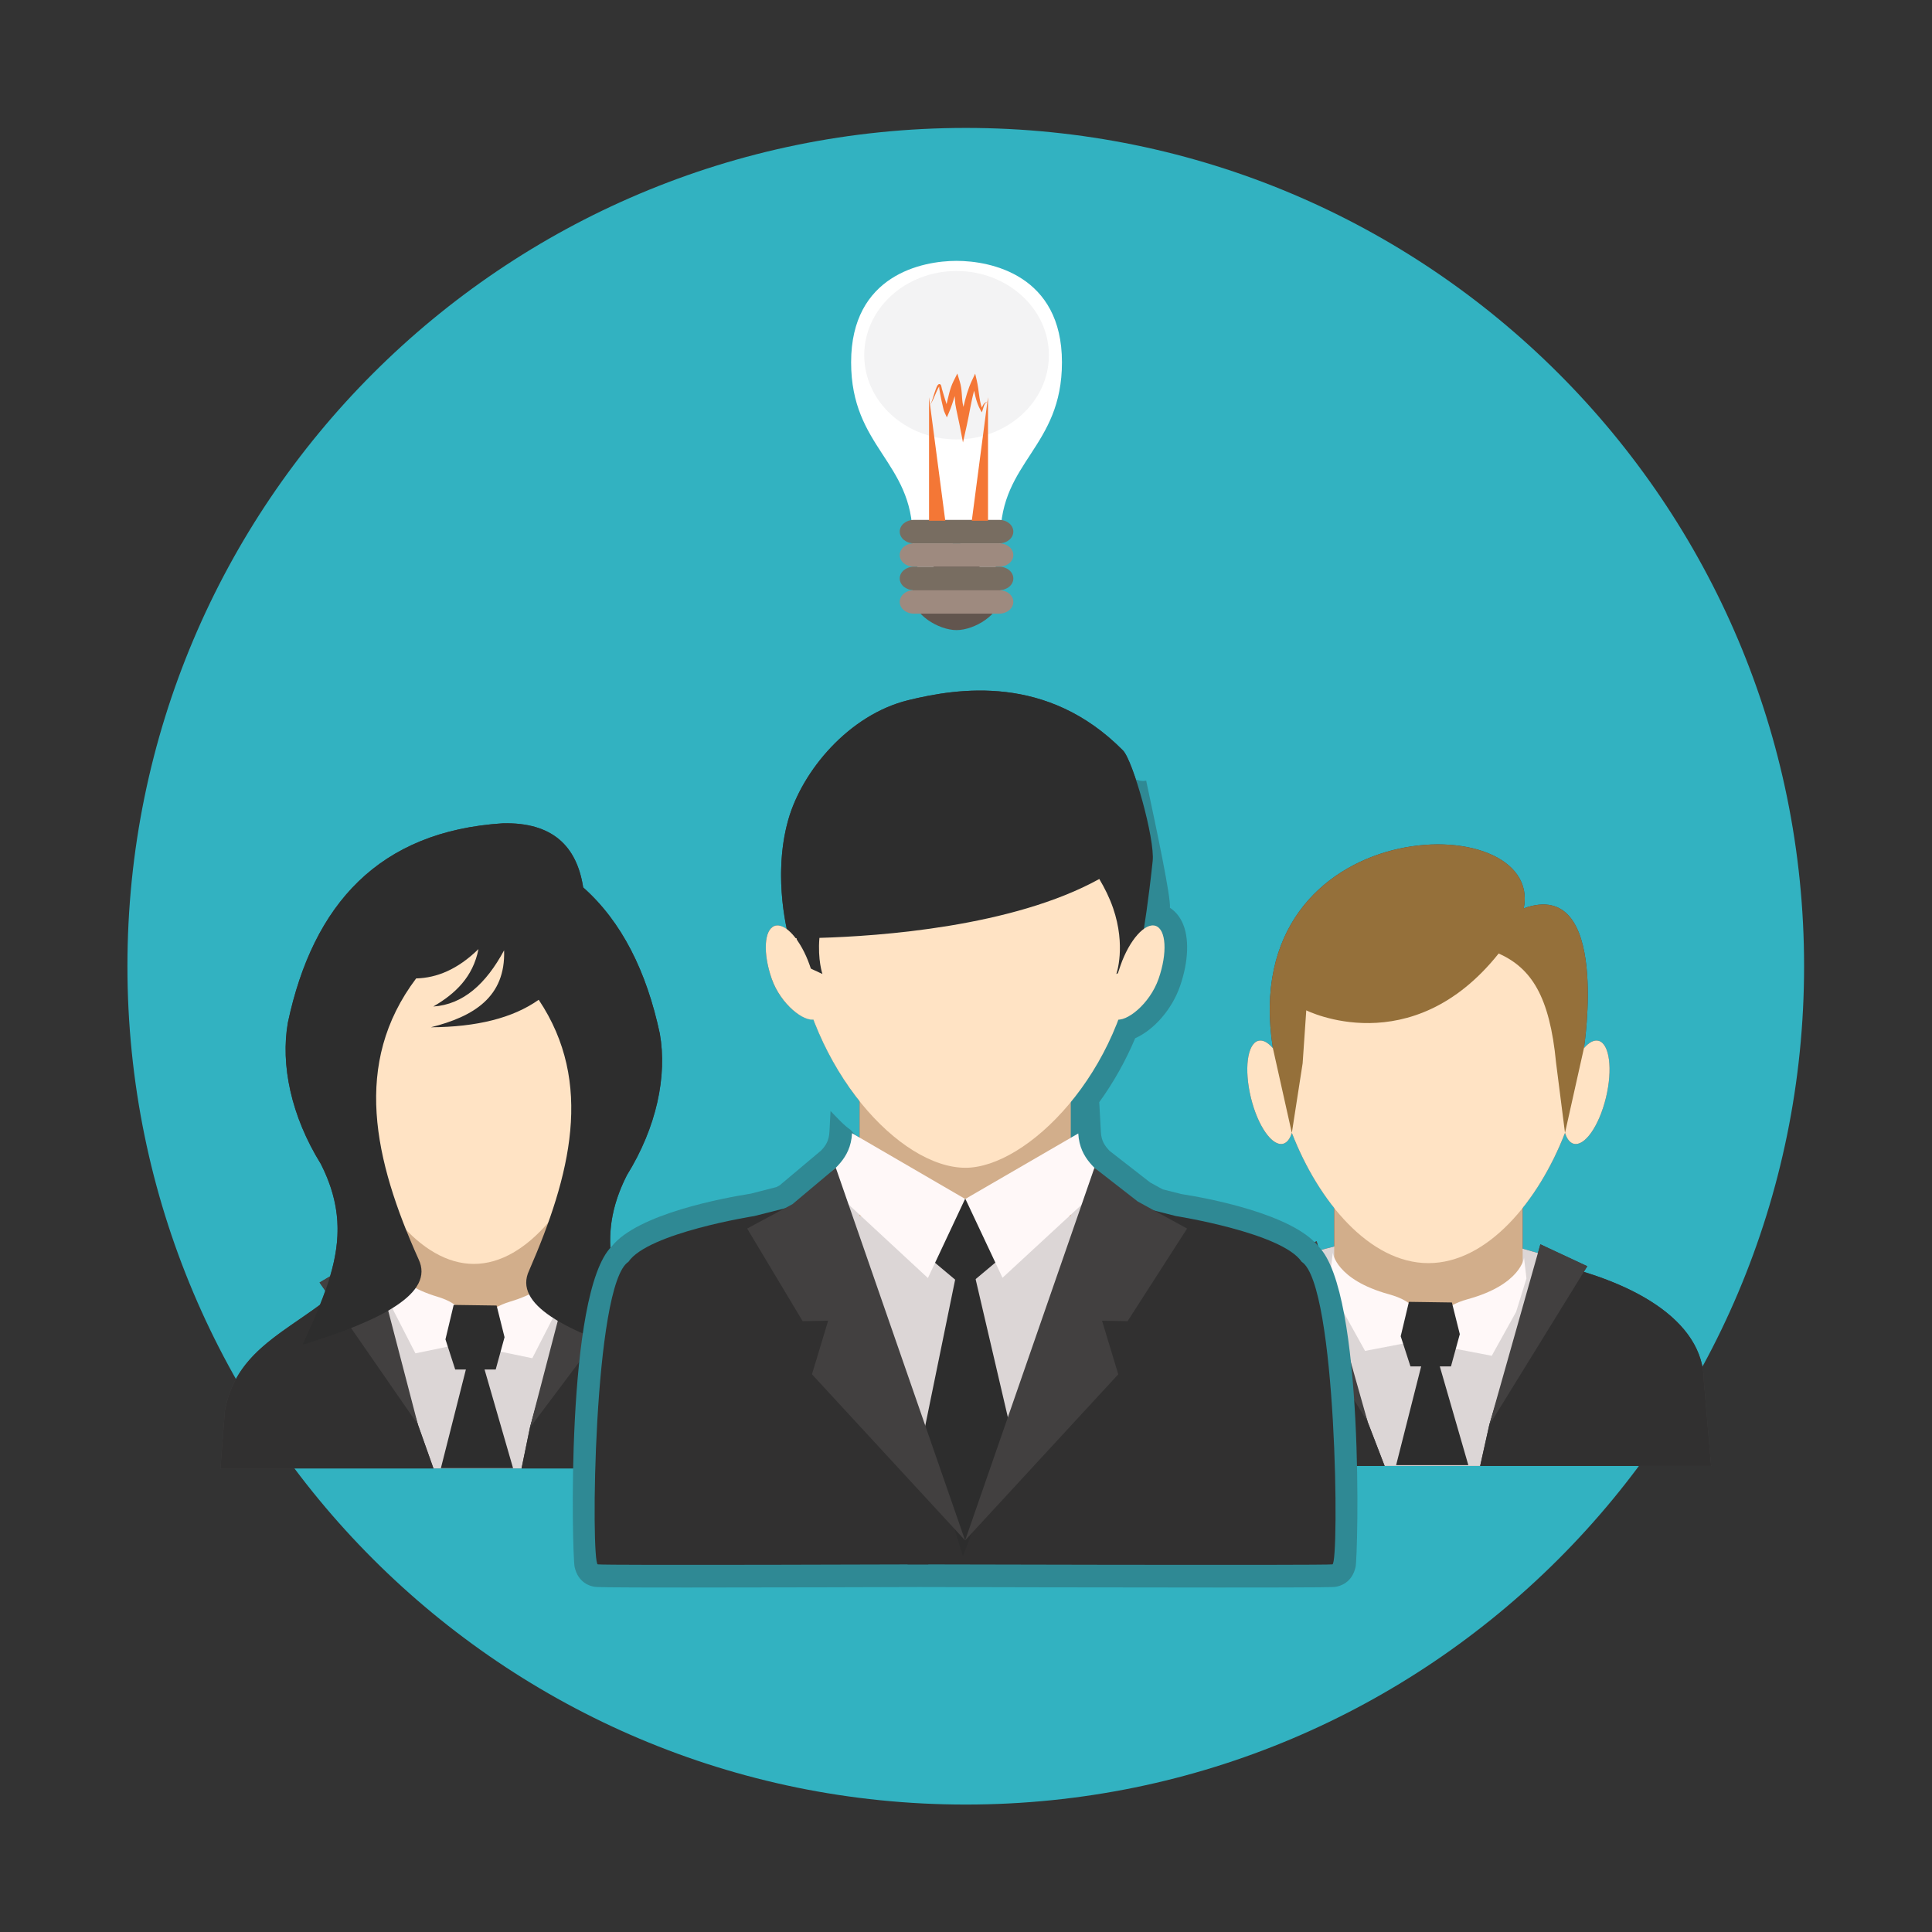 <?xml version="1.0" encoding="UTF-8" standalone="no"?> <svg xmlns:dc="http://purl.org/dc/elements/1.1/" xmlns:cc="http://creativecommons.org/ns#" xmlns:rdf="http://www.w3.org/1999/02/22-rdf-syntax-ns#" xmlns:svg="http://www.w3.org/2000/svg" xmlns="http://www.w3.org/2000/svg" viewBox="0 0 400 400" height="400" width="400" xml:space="preserve" id="svg2" version="1.1"><rect x="0" y="0" width="400" height="400" fill="#333333" stroke="none"/><defs id="defs6"><clipPath id="clipPath18"><path id="path16" d="M 0,300 H 300 V 0 H 0 Z"></path></clipPath></defs><g transform="matrix(1.333,0,0,-1.333,0,400)" id="g10"><g id="g12"><g clip-path="url(#clipPath18)" id="g14"><g transform="translate(280.208,150)" id="g20"><path id="path22" style="fill:#32b2c1;fill-opacity:1;fill-rule:nonzero;stroke:none" d="m 0,0 c 0,-71.913 -58.298,-130.205 -130.205,-130.205 -71.913,0 -130.211,58.292 -130.211,130.205 0,71.912 58.298,130.206 130.211,130.206 C -58.298,130.206 0,71.912 0,0"></path></g><g transform="translate(264.641,85.519)" id="g24"><path id="path26" style="fill:#424040;fill-opacity:1;fill-rule:nonzero;stroke:none" d="m 0,0 c 0,7.966 -7.789,13.673 -18.651,17.004 l 0.546,0.886 -7.288,3.405 -0.383,-1.357 -2.368,0.676 v 6.337 c 2.688,3.364 4.94,7.419 6.577,11.645 0.286,-0.908 0.736,-1.52 1.336,-1.685 1.704,-0.466 3.95,2.735 5.022,7.15 1.072,4.416 0.564,8.372 -1.136,8.838 -0.711,0.194 -1.51,-0.248 -2.284,-1.145 0,0 4.162,26.606 -9.343,21.722 3.217,16.052 -44.783,15.212 -38.965,-21.722 -0.77,0.897 -1.57,1.339 -2.277,1.145 -1.704,-0.466 -2.211,-4.422 -1.139,-8.838 1.072,-4.415 3.318,-7.616 5.022,-7.15 0.6,0.165 1.05,0.777 1.336,1.685 1.637,-4.227 3.892,-8.284 6.579,-11.65 v -5.989 l -2.325,-0.607 -0.404,1.42 -3.799,-1.778 c -5.023,3.628 -18.052,5.688 -18.052,5.688 l -3.359,0.849 -2.57,1.409 -6.732,5.24 v -0.002 c -1.168,1.185 -2.364,2.728 -2.51,5.336 l -1.161,-0.674 V 43.4 c 2.922,3.554 5.514,7.902 7.383,12.819 1.782,-0.016 4.996,2.688 6.258,6.324 1.381,3.963 1.181,7.636 -0.45,8.203 -0.549,0.192 -1.186,-0.015 -1.846,-0.486 0.4,2.454 0.873,5.874 1.374,10.546 0.374,3.474 -3.072,15.633 -4.613,17.193 -11.755,11.89 -25.621,9.695 -33.355,7.804 -9.226,-2.266 -16.472,-10.972 -18.632,-18.572 -1.98,-6.983 -0.847,-14.095 -0.222,-17.007 -0.676,0.501 -1.336,0.718 -1.901,0.522 -1.63,-0.567 -1.836,-4.24 -0.45,-8.203 1.32,-3.791 4.755,-6.574 6.481,-6.307 1.843,-4.833 4.337,-9.149 7.163,-12.699 v -5.664 l -1.164,0.677 c -0.139,-2.648 -1.364,-4.198 -2.548,-5.394 l -6.712,-5.636 -1.193,-0.642 -4.733,-1.198 c 0,0 -16.504,-2.597 -19.546,-7.109 -0.675,-0.431 -1.276,-1.478 -1.802,-2.977 l -0.187,0.141 c -1.38,5.33 -1.247,10.379 1.741,16.275 4.648,7.495 6.279,15.447 5.124,22.006 -2.071,9.7 -5.923,17.399 -11.903,22.709 -1.002,6.471 -4.816,10.129 -12.471,9.958 -19.209,-1.233 -29.466,-12.525 -33.39,-30.922 -1.161,-6.563 0.476,-14.513 5.124,-22.008 3.2,-6.321 3.131,-11.665 1.424,-17.428 l -1.631,-0.969 0.889,-1.285 c -0.255,-0.712 -0.527,-1.434 -0.819,-2.167 -6.462,-4.764 -13.22,-7.882 -14.771,-16.444 l -0.698,-8.975 h 33.089 13.68 11.455 c -0.237,-8.239 -0.041,-14.839 0.384,-14.903 0.971,-0.16 41.871,-0.031 49.932,-0.004 10.409,-0.027 63.202,-0.156 64.176,0.004 0.427,0.065 0.625,6.869 0.371,15.283 h 7.737 14.832 35.874 z"></path></g><g transform="translate(87.043,105.772)" id="g28"><path id="path30" style="fill:#dcd6d6;fill-opacity:1;fill-rule:nonzero;stroke:none" d="m 0,0 -26.579,0.425 -3.01,-0.852 -1.051,-0.568 0.26,-0.793 8.252,-25.18 2.411,-6.8 h 13.68 l 1.301,6.328 7.188,25.544 0.296,1.044 z"></path></g><g transform="translate(56.663,103.984)" id="g32"><path id="path34" style="fill:#313030;fill-opacity:1;fill-rule:nonzero;stroke:none" d="m 0,0 c -7.5,-9.755 -19.586,-11.176 -21.728,-23.005 l -0.698,-8.974 h 33.089 l -2.412,6.799 z"></path></g><g transform="translate(81.005,72.005)" id="g36"><path id="path38" style="fill:#313030;fill-opacity:1;fill-rule:nonzero;stroke:none" d="M 0,0 H 31.953 L 31.258,8.975 C 29.589,17.019 20.522,20.896 8.489,31.872 L 1.301,6.327 Z"></path></g><g transform="translate(81.906,117.973)" id="g40"><path id="path42" style="fill:#d2ae8b;fill-opacity:1;fill-rule:nonzero;stroke:none" d="m 0,0 h -2.659 -13.958 c -2.865,0 -5.191,-2.049 -5.191,-4.578 v -11.796 c 0,-2.528 2.326,-4.576 5.191,-4.576 H 0 c 2.494,0 4.568,1.55 5.07,3.615 0.038,0.02 0.085,0.016 0.12,0.036 v 0.925 0.256 11.54 C 5.19,-2.049 2.868,0 0,0"></path></g><g transform="translate(97.981,139.692)" id="g44"><path id="path46" style="fill:#ffe3c4;fill-opacity:1;fill-rule:nonzero;stroke:none" d="m 0,0 c -0.647,0.2 -1.39,-0.259 -2.104,-1.191 0.02,0.46 0.032,0.914 0.032,1.362 0,14.762 -9.99,26.725 -22.309,26.725 -12.325,0 -22.312,-11.963 -22.312,-26.725 0,-0.448 0.009,-0.902 0.029,-1.362 -0.711,0.932 -1.453,1.391 -2.101,1.191 -1.567,-0.485 -2.043,-4.604 -1.052,-9.194 0.989,-4.594 3.064,-7.924 4.634,-7.438 0.556,0.17 0.968,0.806 1.231,1.75 3.794,-11.045 11.136,-21.043 19.571,-21.043 8.436,0 15.771,9.999 19.565,21.043 0.263,-0.944 0.682,-1.58 1.231,-1.75 1.577,-0.486 3.645,2.844 4.635,7.438 C 2.04,-4.604 1.567,-0.485 0,0"></path></g><g transform="translate(59.892,105.111)" id="g48"><path id="path50" style="fill:#fff8f8;fill-opacity:1;fill-rule:nonzero;stroke:none" d="m 0,0 c 0,0 0.441,-4.164 8.033,-6.436 7.595,-2.271 2.531,-7.57 2.531,-7.57 l -5.935,-1.23 -3.49,6.813 -1.481,5.204 z"></path></g><g transform="translate(87.299,104.353)" id="g52"><path id="path54" style="fill:#fff8f8;fill-opacity:1;fill-rule:nonzero;stroke:none" d="m 0,0 c 0,0 -0.438,-4.164 -8.033,-6.434 -7.592,-2.271 -2.531,-7.571 -2.531,-7.571 l 5.939,-1.229 3.489,6.813 1.482,5.202 z"></path></g><g transform="translate(57.878,105.772)" id="g56"><path id="path58" style="fill:#424040;fill-opacity:1;fill-rule:nonzero;stroke:none" d="M 0,0 -8.242,-4.896 7.036,-26.968 Z"></path></g><g transform="translate(89.488,105.866)" id="g60"><path id="path62" style="fill:#424040;fill-opacity:1;fill-rule:nonzero;stroke:none" d="M 0,0 8.616,-6.481 -7.182,-27.534 Z"></path></g><g transform="translate(72.522,88.007)" id="g64"><path id="path66" style="fill:#2d2d2d;fill-opacity:1;fill-rule:nonzero;stroke:none" d="M 0,0 -4.045,-15.969 H 7.167 L 2.554,0 Z"></path></g><g transform="translate(70.463,97.398)" id="g68"><path id="path70" style="fill:#2d2d2d;fill-opacity:1;fill-rule:nonzero;stroke:none" d="M 0,0 6.671,-0.095 7.902,-5.016 6.529,-10.031 H 0.238 l -1.513,4.683 z"></path></g><g transform="translate(97.359,117.529)" id="g72"><path id="path74" style="fill:#2d2d2d;fill-opacity:1;fill-rule:nonzero;stroke:none" d="m 0,0 c 4.648,7.495 6.279,15.447 5.124,22.006 -2.072,9.7 -5.923,17.399 -11.903,22.709 -1.003,6.472 -4.816,10.129 -12.471,9.958 -19.209,-1.233 -29.466,-12.525 -33.391,-30.922 -1.161,-6.563 0.476,-14.513 5.124,-22.008 5.044,-9.963 1.983,-17.496 -2.846,-28.073 12.37,3.82 20.514,8.038 18.023,13.278 -6.941,15.47 -10.323,30.438 -0.384,43.63 3.236,0.086 6.459,1.41 9.68,4.556 -0.847,-4.32 -3.585,-6.932 -7.018,-8.918 4.638,0.305 8.191,3.515 10.999,8.729 0.248,-7.257 -4.724,-10.29 -11.379,-11.954 7.084,0.041 12.727,1.416 16.756,4.272 8.626,-12.903 4.927,-27.291 -1.494,-42.059 -2.487,-5.238 5.653,-9.459 18.026,-13.278 C -1.982,-17.496 -5.047,-9.961 0,0"></path></g><g transform="translate(236.431,106.153)" id="g76"><path id="path78" style="fill:#dcd6d6;fill-opacity:1;fill-rule:nonzero;stroke:none" d="m 0,0 -28.809,0.427 -3.268,-0.854 -1.136,-0.566 0.279,-0.795 8.947,-25.182 2.617,-6.799 h 14.832 l 1.408,6.327 7.792,25.545 0.32,1.045 z"></path></g><g transform="translate(203.497,104.365)" id="g80"><path id="path82" style="fill:#313030;fill-opacity:1;fill-rule:nonzero;stroke:none" d="m 0,0 c -13.774,-2.724 -24.418,-8.929 -24.418,-18.846 l -1.123,-13.134 h 37.104 l -2.617,6.798 z"></path></g><g transform="translate(229.893,72.385)" id="g84"><path id="path86" style="fill:#313030;fill-opacity:1;fill-rule:nonzero;stroke:none" d="M 0,0 H 35.874 L 34.748,13.135 C 34.748,22.706 23.521,29.03 9.2,31.871 L 1.408,6.326 Z"></path></g><g transform="translate(230.866,117.54)" id="g88"><path id="path90" style="fill:#d2ae8b;fill-opacity:1;fill-rule:nonzero;stroke:none" d="M 0,0 H -2.881 -18.01 c -3.112,0 -5.632,-1.968 -5.632,-4.398 v -11.34 c 0,-2.428 2.52,-4.401 5.632,-4.401 H 0 c 2.703,0 4.955,1.492 5.501,3.475 0.041,0.018 0.092,0.017 0.13,0.036 v 0.89 0.246 11.094 C 5.631,-1.968 3.109,0 0,0"></path></g><g transform="translate(248.296,138.419)" id="g92"><path id="path94" style="fill:#ffe3c4;fill-opacity:1;fill-rule:nonzero;stroke:none" d="m 0,0 c -0.711,0.193 -1.511,-0.248 -2.284,-1.146 0.022,0.441 0.035,0.881 0.035,1.312 0,14.188 -10.828,25.689 -24.188,25.689 -13.356,0 -24.183,-11.501 -24.183,-25.689 0,-0.431 0.01,-0.871 0.028,-1.312 -0.77,0.898 -1.57,1.339 -2.277,1.146 -1.704,-0.467 -2.211,-4.423 -1.139,-8.839 1.071,-4.414 3.318,-7.615 5.022,-7.149 0.599,0.165 1.049,0.776 1.336,1.684 4.111,-10.618 12.067,-20.228 21.213,-20.228 9.147,0 17.103,9.612 21.214,20.228 0.286,-0.908 0.737,-1.519 1.336,-1.684 1.704,-0.466 3.95,2.735 5.023,7.149 C 2.208,-4.423 1.7,-0.467 0,0"></path></g><g transform="translate(207.006,105.492)" id="g96"><path id="path98" style="fill:#fff8f8;fill-opacity:1;fill-rule:nonzero;stroke:none" d="m 0,0 c 0,0 0.473,-4.164 8.702,-6.436 8.236,-2.27 2.744,-7.57 2.744,-7.57 l -6.433,-1.23 -3.782,6.812 -1.612,5.205 z"></path></g><g transform="translate(236.71,104.733)" id="g100"><path id="path102" style="fill:#fff8f8;fill-opacity:1;fill-rule:nonzero;stroke:none" d="m 0,0 c 0,0 -0.473,-4.164 -8.702,-6.434 -8.233,-2.271 -2.744,-7.569 -2.744,-7.569 l 6.433,-1.231 3.782,6.813 1.609,5.202 z"></path></g><g transform="translate(204.496,107.289)" id="g104"><path id="path106" style="fill:#424040;fill-opacity:1;fill-rule:nonzero;stroke:none" d="M 0,0 -7.286,-3.406 7.947,-28.105 Z"></path></g><g transform="translate(239.248,106.814)" id="g108"><path id="path110" style="fill:#424040;fill-opacity:1;fill-rule:nonzero;stroke:none" d="M 0,0 7.287,-3.405 -7.947,-28.104 Z"></path></g><g transform="translate(220.892,88.482)" id="g112"><path id="path114" style="fill:#2d2d2d;fill-opacity:1;fill-rule:nonzero;stroke:none" d="M 0,0 -4.048,-15.967 H 7.167 L 2.554,0 Z"></path></g><g transform="translate(218.83,97.874)" id="g116"><path id="path118" style="fill:#2d2d2d;fill-opacity:1;fill-rule:nonzero;stroke:none" d="m 0,0 6.675,-0.097 1.23,-4.92 -1.373,-5.012 H 0.241 l -1.516,4.682 z"></path></g><g transform="translate(236.669,158.995)" id="g120"><path id="path122" style="fill:#95703a;fill-opacity:1;fill-rule:nonzero;stroke:none" d="m 0,0 c 3.217,16.053 -44.783,15.212 -38.965,-21.722 l 2.942,-13.158 1.677,10.804 0.565,8.232 c 0,0 16.301,-8.218 29.885,8.831 5.044,-2.273 7.918,-6.598 8.912,-16.969 l 1.388,-10.898 2.939,13.158 c 0,0 4.162,26.606 -9.343,21.722"></path></g><g transform="translate(204.798,106.466)" id="g124"><path id="path126" style="fill:#2f8994;fill-opacity:1;fill-rule:nonzero;stroke:none" d="m 0,0 c -4.028,5.09 -17.483,7.562 -21.29,8.146 l -2.929,0.74 -1.925,1.056 -6.313,4.914 c -0.822,0.862 -1.279,1.612 -1.352,2.904 l -0.254,4.66 c 2.196,3.029 4.092,6.403 5.581,9.934 2.871,1.272 5.685,4.417 6.963,8.085 1.348,3.877 1.472,7.603 0.324,9.97 -0.521,1.088 -1.231,1.773 -1.897,2.205 0.202,1.486 -2.081,12.25 -3.683,19.749 -1.504,-0.309 -2.393,0.88 -4.112,0.88 -0.06,0 -0.114,0.009 -0.172,0.009 6.359,-9.925 4.169,-25.297 -6.583,-31.442 4.106,-12.576 -2.429,-29.073 -19.64,-29.073 -6.89,0 -11.909,1.38 -15.38,5.365 -1.088,0.731 -2.246,2.037 -3.138,2.95 l -0.171,-3.261 c -0.076,-1.38 -0.599,-2.157 -1.307,-2.892 l -6.428,-5.398 -0.488,-0.265 -4,-1.026 c -4.119,-0.648 -17.579,-3.118 -21.614,-8.209 -7.192,-7.188 -6.114,-47.996 -5.746,-49.739 0.536,-2.532 2.488,-3.017 3.024,-3.097 0.431,-0.072 0.767,-0.128 14.422,-0.128 12.953,0 31.026,0.057 36.077,0.074 6.545,-0.017 29.879,-0.074 46.521,-0.074 17.474,0 17.797,0.054 18.195,0.119 0.583,0.089 2.534,0.575 3.07,3.108 C 6.123,-47.993 7.192,-7.19 0,0"></path></g><g transform="translate(154.014,63.088)" id="g128"><path id="path130" style="fill:#dcd6d6;fill-opacity:1;fill-rule:nonzero;stroke:none" d="M 0,0 28.193,45.07 13.444,56.075 -23.188,53.476 -37.096,40.388 -5.698,-3.266 C -3.82,-2.097 -1.917,-1.018 0,0"></path></g><g transform="translate(127.764,113.886)" id="g132"><path id="path134" style="fill:#313030;fill-opacity:1;fill-rule:nonzero;stroke:none" d="m 0,0 -10.612,-2.687 c 0,0 -16.503,-2.596 -19.546,-7.108 -5.453,-3.48 -5.853,-46.824 -4.761,-46.989 1.078,-0.177 51.317,0 51.317,0 1.891,1.315 3.81,2.522 5.733,3.666 v 0.06 z"></path></g><g transform="translate(172.026,113.886)" id="g136"><path id="path138" style="fill:#313030;fill-opacity:1;fill-rule:nonzero;stroke:none" d="m 0,0 10.618,-2.687 c 0,0 16.5,-2.596 19.533,-7.108 5.463,-3.48 5.863,-46.824 4.775,-46.989 -1.082,-0.177 -65.966,0 -65.966,0 -1.89,1.315 4.984,2.014 8.909,3.666 v 0.06 z"></path></g><path id="path140" style="fill:#d2ae8b;fill-opacity:1;fill-rule:nonzero;stroke:none" d="m 166.312,111.199 h -32.81 v 25.635 h 32.81 z"></path><g transform="translate(176.455,153.244)" id="g142"><path id="path144" style="fill:#ffe3c4;fill-opacity:1;fill-rule:nonzero;stroke:none" d="M 0,0 C -2.023,-19.828 -16.992,-34.546 -26.5,-34.546 -36.674,-34.546 -50.62,-19.42 -53.002,0 -55.321,18.937 -41.137,28.566 -26.5,28.566 -11.862,28.566 1.938,18.982 0,0"></path></g><g transform="translate(122.431,172.751)" id="g146"><path id="path148" style="fill:#2d2d2d;fill-opacity:1;fill-rule:nonzero;stroke:none" d="m 0,0 c 2.161,7.6 9.406,16.305 18.632,18.572 7.734,1.89 21.601,4.086 33.356,-7.804 1.541,-1.56 4.986,-13.72 4.612,-17.194 -1.345,-12.523 -2.49,-16.07 -2.49,-16.07 l -3.151,-1.459 c 0,0 1.536,4.303 -0.51,10.25 -0.556,1.607 -1.314,3.119 -2.139,4.505 -13.46,-7.441 -34.221,-8.883 -43.469,-9.145 -0.292,-3.404 0.467,-5.61 0.467,-5.61 l -3.147,1.459 c 0,0 -0.346,1.077 -0.873,4.099 -0.751,-0.001 -1.177,0.006 -1.177,0.006 0,0 -2.681,9.318 -0.111,18.391"></path></g><g transform="translate(125.772,150.128)" id="g150"><path id="path152" style="fill:#ffe3c4;fill-opacity:1;fill-rule:nonzero;stroke:none" d="m 0,0 c 1.377,-3.965 2.443,-7.781 0.806,-8.353 -1.634,-0.569 -5.343,2.328 -6.72,6.287 C -7.3,1.897 -7.094,5.57 -5.463,6.137 -3.82,6.711 -1.38,3.962 0,0"></path></g><g transform="translate(174.038,150.128)" id="g154"><path id="path156" style="fill:#ffe3c4;fill-opacity:1;fill-rule:nonzero;stroke:none" d="m 0,0 c -1.38,-3.965 -2.446,-7.781 -0.803,-8.353 1.63,-0.569 5.342,2.328 6.719,6.287 C 7.297,1.897 7.097,5.57 5.466,6.137 3.826,6.711 1.383,3.962 0,0"></path></g><g transform="translate(158.16,106.957)" id="g158"><path id="path160" style="fill:#2d2d2d;fill-opacity:1;fill-rule:nonzero;stroke:none" d="M 0,0 -8.268,-6.929 -16.526,0 -8.268,6.929 Z"></path></g><g transform="translate(148.414,101.628)" id="g162"><path id="path164" style="fill:#2d2d2d;fill-opacity:1;fill-rule:nonzero;stroke:none" d="M 0,0 -4.857,-23.735 1.145,-43.268 8.604,-23.735 3.064,0 Z"></path></g><g transform="translate(132.339,124.069)" id="g166"><path id="path168" style="fill:#fff8f8;fill-opacity:1;fill-rule:nonzero;stroke:none" d="M 0,0 17.556,-10.204 11.783,-22.496 -1.925,-9.79 c 0,0 -3.608,0.932 -2.406,2.551 1.2,1.615 4.112,3.071 4.331,7.239"></path></g><g transform="translate(167.474,124.031)" id="g170"><path id="path172" style="fill:#fff8f8;fill-opacity:1;fill-rule:nonzero;stroke:none" d="m 0,0 -17.528,-10.169 5.761,-12.249 13.7,12.655 c 0,0 3.597,0.936 2.401,2.547 C 3.132,-5.608 0.231,-4.155 0,0"></path></g><g transform="translate(149.895,60.828)" id="g174"><path id="path176" style="fill:#424040;fill-opacity:1;fill-rule:nonzero;stroke:none" d="m 0,0 -20.078,57.869 -6.739,-5.658 -7.03,-3.78 8.62,-14.389 3.959,0.077 -2.516,-8.325 z"></path></g><g transform="translate(149.905,60.828)" id="g178"><path id="path180" style="fill:#424040;fill-opacity:1;fill-rule:nonzero;stroke:none" d="m 0,0 20.079,57.869 6.732,-5.239 7.661,-4.199 -9.244,-14.389 -3.966,0.077 2.522,-8.325 z"></path></g><g transform="translate(155.471,207.667)" id="g182"><path id="path184" style="fill:#62554e;fill-opacity:1;fill-rule:nonzero;stroke:none" d="m 0,0 c 0,-3.017 -4.121,-5.459 -6.901,-5.459 -2.78,0 -6.904,2.442 -6.904,5.459 0,3.011 4.124,5.453 6.904,5.453 C -4.121,5.453 0,3.011 0,0"></path></g><g transform="translate(148.569,259.558)" id="g186"><path id="path188" style="fill:#ffffff;fill-opacity:1;fill-rule:nonzero;stroke:none" d="m 0,0 c -5.315,0 -16.375,-2.189 -16.375,-15.752 0,-13.249 9.555,-15.369 9.555,-27.202 0,-11.838 6.82,0 6.82,0 0,0 6.818,-11.838 6.818,0 0,11.833 9.554,13.953 9.554,27.202 C 16.372,-2.189 5.31,0 0,0"></path></g><g transform="translate(157.389,213.868)" id="g190"><path id="path192" style="fill:#9e8a7f;fill-opacity:1;fill-rule:nonzero;stroke:none" d="m 0,0 c 0,-1.006 -0.978,-1.814 -2.181,-1.814 h -13.28 c -1.203,0 -2.183,0.808 -2.183,1.814 0,1.004 0.98,1.82 2.183,1.82 h 13.28 C -0.978,1.82 0,1.004 0,0"></path></g><g transform="translate(157.389,210.228)" id="g194"><path id="path196" style="fill:#786d61;fill-opacity:1;fill-rule:nonzero;stroke:none" d="m 0,0 c 0,-1.003 -0.978,-1.814 -2.181,-1.814 h -13.28 c -1.203,0 -2.183,0.811 -2.183,1.814 0,1.007 0.98,1.826 2.183,1.826 h 13.28 C -0.978,1.826 0,1.007 0,0"></path></g><g transform="translate(157.389,206.589)" id="g198"><path id="path200" style="fill:#9e8a7f;fill-opacity:1;fill-rule:nonzero;stroke:none" d="m 0,0 c 0,-1.004 -0.978,-1.823 -2.181,-1.823 h -13.28 c -1.203,0 -2.183,0.819 -2.183,1.823 0,1.006 0.98,1.825 2.183,1.825 h 13.28 C -0.978,1.825 0,1.006 0,0"></path></g><g transform="translate(162.911,244.908)" id="g202"><path id="path204" style="fill:#f3f3f4;fill-opacity:1;fill-rule:nonzero;stroke:none" d="m 0,0 c 0,-7.224 -6.429,-13.082 -14.342,-13.082 -7.922,0 -14.339,5.858 -14.339,13.082 0,7.221 6.417,13.076 14.339,13.076 C -6.429,13.076 0,7.221 0,0"></path></g><g transform="translate(157.389,217.507)" id="g206"><path id="path208" style="fill:#786d61;fill-opacity:1;fill-rule:nonzero;stroke:none" d="m 0,0 c 0,-1.009 -0.978,-1.82 -2.181,-1.82 h -13.28 c -1.203,0 -2.183,0.811 -2.183,1.82 0,1.006 0.98,1.82 2.183,1.82 h 13.28 C -0.978,1.82 0,1.006 0,0"></path></g><g transform="translate(144.298,219.194)" id="g210"><path id="path212" style="fill:#f47736;fill-opacity:1;fill-rule:nonzero;stroke:none" d="M 0,0 H 2.521 L 0,19.19 Z"></path></g><g transform="translate(153.362,237.686)" id="g214"><path id="path216" style="fill:#f47736;fill-opacity:1;fill-rule:nonzero;stroke:none" d="m 0,0 c -0.268,-0.055 -0.513,-0.242 -0.651,-0.487 -0.09,-0.145 -0.151,-0.292 -0.216,-0.439 -0.45,1.318 -0.44,2.725 -0.777,4.191 L -1.9,4.352 -2.391,3.316 C -3.022,1.981 -3.4,0.58 -3.723,-0.813 l -0.121,0.594 C -4,0.764 -3.928,1.943 -4.279,3.088 L -4.672,4.375 -5.254,3.207 C -5.851,2.01 -6.053,0.779 -6.342,-0.384 L -6.581,0.369 -6.863,1.3 -6.999,1.768 -7.068,1.999 -7.091,2.111 C -7.108,2.128 -7.105,2.14 -7.1,2.151 v 0.003 l -0.017,0.075 c -0.015,0.087 -0.032,0.167 -0.067,0.262 0,0.044 -0.129,0.332 -0.395,0.217 C -7.81,2.532 -7.818,2.388 -7.902,2.235 -8.026,1.929 -8.126,1.629 -8.23,1.326 -8.438,0.727 -8.568,0.092 -8.874,-0.464 c 0.367,0.525 0.58,1.139 0.843,1.718 0.117,0.291 0.245,0.58 0.389,0.857 0.034,0.077 0.089,0.161 0.138,0.222 0.018,-0.046 0.038,-0.104 0.02,-0.159 l 0.075,0.168 C -7.547,2.111 -7.452,2.079 -7.469,2.047 l 0.011,-0.127 0.044,-0.245 0.083,-0.487 0.19,-0.963 0.22,-0.958 c 0.104,-0.363 0.078,-0.542 0.332,-1.073 l 0.291,-0.634 0.314,0.732 c 0.375,0.857 0.637,1.739 0.917,2.582 0.017,-0.413 0.038,-0.822 0.089,-1.267 0.188,-1.144 0.459,-2.177 0.664,-3.247 l 0.519,-2.693 0.597,2.673 c 0.404,1.82 0.657,3.637 1.136,5.364 0.064,-0.288 0.127,-0.579 0.191,-0.871 0.184,-0.764 0.446,-1.528 0.845,-2.218 l 0.159,-0.273 0.1,0.279 c 0.196,0.528 0.228,1.134 0.767,1.37 l -2.425,-18.483 h 2.521 v 19.19 z"></path></g></g></g></g></svg> 